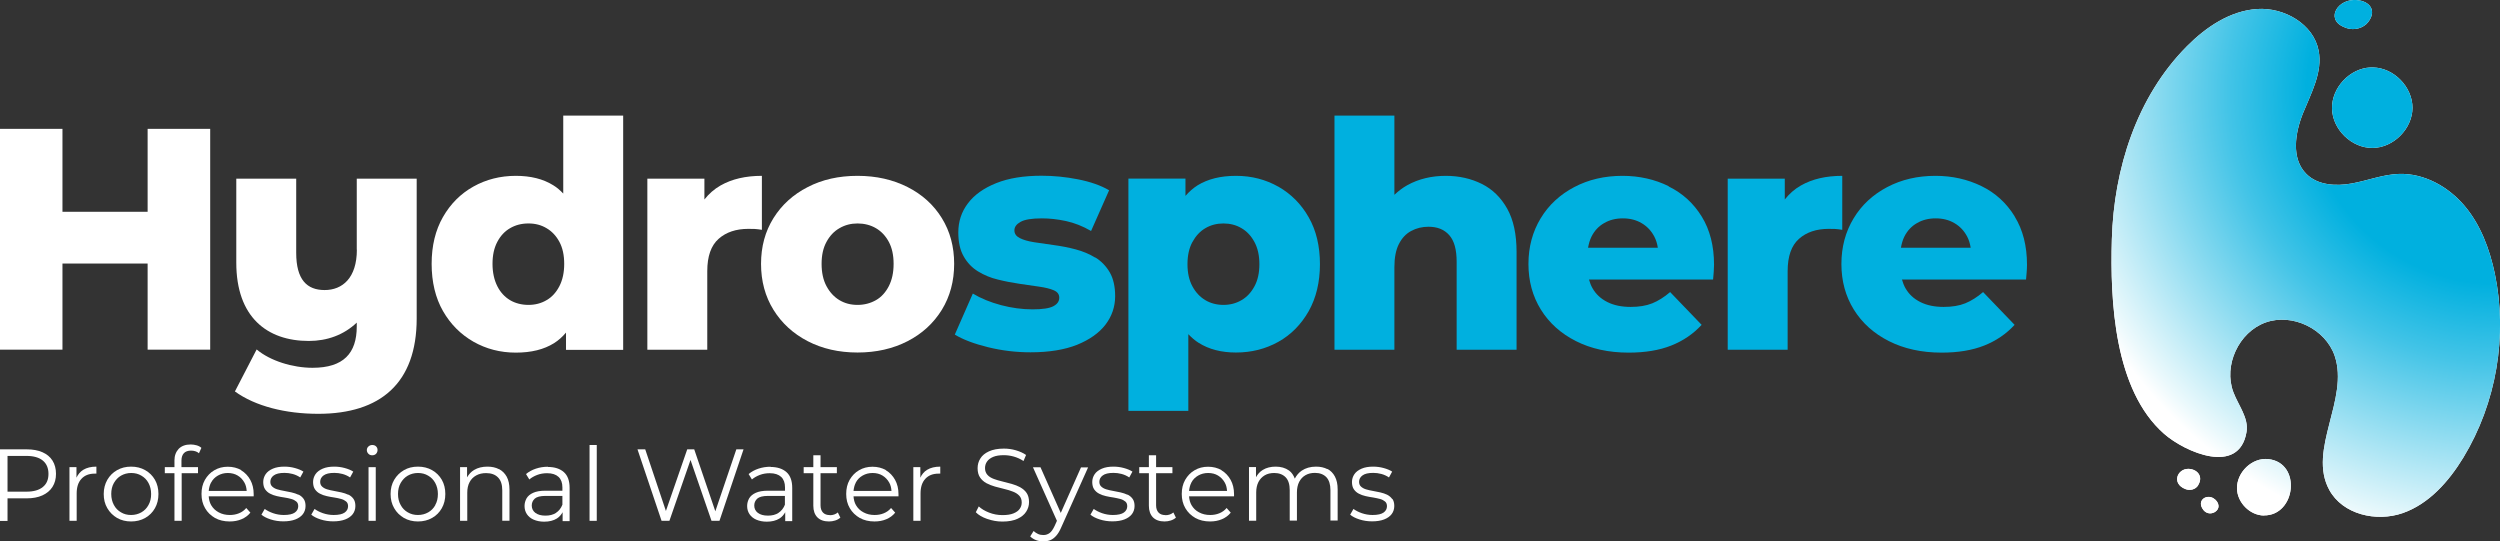 <svg width="522" height="113" viewBox="0 0 522 113" fill="none" xmlns="http://www.w3.org/2000/svg">
<rect x="0" y="0" width="522" height="113" fill="#333333" stroke="none"/>
<g clip-path="url(#clip0_15_288)">
<path d="M469.076 90.192C467.548 99.382 456.232 94.421 451.848 90.568C441.462 81.423 440.577 62.911 440.953 49.956C441.374 35.297 446.113 20.239 456.631 9.655C460.617 5.647 465.644 2.259 471.29 1.882C476.937 1.506 483.071 5.027 484.134 10.585C484.997 15.036 482.606 19.376 480.901 23.561C479.196 27.746 478.354 33.149 481.587 36.338C483.979 38.707 487.765 38.907 491.065 38.309C494.364 37.711 497.553 36.427 500.919 36.316C506.145 36.161 511.172 38.951 514.56 42.937C517.948 46.923 519.83 51.994 520.915 57.109C523.639 70.129 521.247 84.169 514.338 95.551C511.304 100.533 507.186 105.205 501.694 107.132C496.18 109.058 489.138 107.42 486.348 102.282C481.787 93.912 490.556 83.327 487.478 74.293C485.551 68.668 478.642 65.324 473.04 67.339C467.437 69.355 464.226 76.33 466.33 81.888C467.371 84.656 469.563 87.269 469.076 90.192ZM494.984 14.084C490.622 14.261 486.813 18.335 486.924 22.697C487.035 27.06 491.043 30.935 495.405 30.891C499.767 30.846 503.709 26.883 503.731 22.52C503.731 18.158 499.856 14.172 495.494 14.084M494.475 4.606C496.557 1.882 494.342 -0.111 491.419 1.31193e-06C487.721 0.133 485.418 4.473 490.046 5.89C491.618 6.377 493.479 5.89 494.475 4.606ZM458.956 101.33C460.152 99.426 458.713 97.92 456.919 97.898C454.638 97.876 453.354 100.932 456.277 102.105C457.251 102.504 458.403 102.238 458.978 101.33H458.956ZM462.167 107.065C463.739 106.357 463.407 104.807 462.189 104.054C460.683 103.102 458.58 104.519 460.041 106.445C460.528 107.11 461.414 107.398 462.167 107.043V107.065ZM472.685 107.619C479.395 107.708 480.635 96.636 473.638 95.861C470.227 95.484 467.017 98.629 467.083 101.995C467.127 104.918 469.762 107.597 472.685 107.641V107.619Z" fill="white"/>
<path d="M469.076 90.192C467.548 99.382 456.232 94.421 451.848 90.568C441.462 81.423 440.577 62.911 440.953 49.956C441.374 35.297 446.113 20.239 456.631 9.655C460.617 5.647 465.644 2.259 471.29 1.882C476.937 1.506 483.071 5.027 484.134 10.585C484.997 15.036 482.606 19.376 480.901 23.561C479.196 27.746 478.354 33.149 481.587 36.338C483.979 38.707 487.765 38.907 491.065 38.309C494.364 37.711 497.553 36.427 500.919 36.316C506.145 36.161 511.172 38.951 514.56 42.937C517.948 46.923 519.83 51.994 520.915 57.109C523.639 70.129 521.247 84.169 514.338 95.551C511.304 100.533 507.186 105.205 501.694 107.132C496.18 109.058 489.138 107.42 486.348 102.282C481.787 93.912 490.556 83.327 487.478 74.293C485.551 68.668 478.642 65.324 473.04 67.339C467.437 69.355 464.226 76.33 466.33 81.888C467.371 84.656 469.563 87.269 469.076 90.192ZM494.984 14.084C490.622 14.261 486.813 18.335 486.924 22.697C487.035 27.06 491.043 30.935 495.405 30.891C499.767 30.846 503.709 26.883 503.731 22.52C503.731 18.158 499.856 14.172 495.494 14.084M494.475 4.606C496.557 1.882 494.342 -0.111 491.419 1.31193e-06C487.721 0.133 485.418 4.473 490.046 5.89C491.618 6.377 493.479 5.89 494.475 4.606ZM458.956 101.33C460.152 99.426 458.713 97.92 456.919 97.898C454.638 97.876 453.354 100.932 456.277 102.105C457.251 102.504 458.403 102.238 458.978 101.33H458.956ZM462.167 107.065C463.739 106.357 463.407 104.807 462.189 104.054C460.683 103.102 458.58 104.519 460.041 106.445C460.528 107.11 461.414 107.398 462.167 107.043V107.065ZM472.685 107.619C479.395 107.708 480.635 96.636 473.638 95.861C470.227 95.484 467.017 98.629 467.083 101.995C467.127 104.918 469.762 107.597 472.685 107.641V107.619Z" fill="url(#paint0_radial_15_288)"/>
<path d="M30.824 44.221H13.043V26.905H0V73.008H13.043V55.027H30.824V73.008H43.889V26.905H30.824V44.221Z" fill="white"/>
<path d="M74.514 52.127C74.514 58.061 71.481 60.563 67.783 60.563C64.085 60.563 61.848 58.393 61.848 52.791V37.312H49.337V54.85C49.337 66.188 55.736 71.192 64.483 71.192C68.314 71.192 71.791 69.93 74.492 67.362V68.159C74.492 73.761 71.724 76.795 65.258 76.795C61.117 76.795 56.423 75.356 53.588 72.964L49.049 81.733C53.323 84.833 59.656 86.405 66.454 86.405C79.43 86.405 87.004 80.006 87.004 66.498V37.312H74.492V52.149L74.514 52.127Z" fill="white"/>
<path d="M117.607 40.413C116.964 39.748 116.3 39.15 115.525 38.685C113.399 37.357 110.786 36.715 107.708 36.715C104.453 36.715 101.508 37.467 98.851 38.951C96.193 40.435 94.068 42.56 92.495 45.306C90.923 48.052 90.126 51.307 90.126 55.094C90.126 58.88 90.923 62.202 92.495 64.948C94.068 67.694 96.193 69.82 98.851 71.347C101.508 72.853 104.453 73.628 107.708 73.628C110.963 73.628 113.576 72.964 115.68 71.657C116.632 71.06 117.452 70.307 118.182 69.443V73.052H130.118V24.137H117.607V40.435V40.413ZM116.809 59.744C116.145 61.028 115.259 62.025 114.13 62.667C113.023 63.331 111.739 63.663 110.343 63.663C108.948 63.663 107.598 63.331 106.49 62.667C105.383 62.003 104.475 61.028 103.833 59.744C103.191 58.46 102.837 56.91 102.837 55.094C102.837 53.278 103.169 51.772 103.833 50.51C104.497 49.248 105.383 48.296 106.49 47.654C107.62 46.989 108.904 46.657 110.343 46.657C111.783 46.657 113.023 46.989 114.13 47.654C115.259 48.318 116.145 49.27 116.809 50.51C117.474 51.75 117.806 53.278 117.806 55.094C117.806 56.91 117.474 58.438 116.809 59.744Z" fill="white"/>
<path d="M159.082 36.715C155.694 36.715 152.816 37.379 150.446 38.73C149.118 39.483 148.01 40.479 147.08 41.653V37.312H135.167V73.03H147.678V56.622C147.678 53.499 148.475 51.263 150.048 49.868C151.62 48.473 153.701 47.786 156.248 47.786C156.735 47.786 157.178 47.786 157.599 47.809C158.019 47.831 158.507 47.897 159.082 47.986V36.715Z" fill="white"/>
<path d="M196.661 45.55C194.956 42.782 192.564 40.612 189.508 39.062C186.452 37.512 182.976 36.715 179.056 36.715C175.137 36.715 171.682 37.489 168.649 39.062C165.615 40.612 163.223 42.782 161.496 45.55C159.769 48.318 158.905 51.507 158.905 55.094C158.905 58.681 159.769 61.892 161.496 64.682C163.223 67.472 165.615 69.665 168.649 71.237C171.682 72.809 175.159 73.606 179.056 73.606C182.954 73.606 186.452 72.809 189.508 71.237C192.564 69.665 194.933 67.472 196.661 64.682C198.366 61.892 199.229 58.703 199.229 55.094C199.229 51.484 198.366 48.318 196.661 45.55ZM185.589 59.744C184.924 61.028 184.039 62.025 182.909 62.667C181.78 63.309 180.496 63.663 179.056 63.663C177.617 63.663 176.377 63.331 175.27 62.667C174.162 62.003 173.255 61.028 172.568 59.744C171.882 58.46 171.549 56.91 171.549 55.094C171.549 53.278 171.882 51.772 172.568 50.51C173.255 49.248 174.14 48.296 175.27 47.654C176.399 46.989 177.661 46.657 179.056 46.657C180.451 46.657 181.78 46.989 182.909 47.654C184.039 48.318 184.924 49.27 185.589 50.51C186.253 51.75 186.585 53.278 186.585 55.094C186.585 56.91 186.253 58.438 185.589 59.744Z" fill="white"/>
<path d="M228.725 53.809C227.463 53.035 226.09 52.459 224.562 52.06C223.056 51.662 221.551 51.374 220.045 51.174C218.561 50.975 217.188 50.776 215.926 50.577C214.664 50.377 213.667 50.089 212.937 49.713C212.184 49.337 211.807 48.805 211.807 48.096C211.807 47.388 212.228 46.812 213.092 46.325C213.955 45.838 215.439 45.594 217.542 45.594C219.115 45.594 220.798 45.771 222.547 46.148C224.296 46.524 226.068 47.211 227.817 48.229L231.582 39.726C229.832 38.707 227.662 37.955 225.094 37.445C222.525 36.936 219.978 36.692 217.476 36.692C213.734 36.692 210.589 37.202 207.998 38.242C205.408 39.283 203.437 40.678 202.108 42.45C200.757 44.221 200.093 46.258 200.093 48.539C200.093 50.554 200.469 52.237 201.222 53.544C201.975 54.872 202.972 55.913 204.212 56.666C205.474 57.441 206.847 58.017 208.353 58.371C209.858 58.748 211.364 59.035 212.87 59.257C214.354 59.478 215.727 59.678 216.989 59.855C218.229 60.032 219.248 60.276 220.023 60.608C220.798 60.94 221.174 61.449 221.174 62.158C221.174 62.911 220.775 63.486 219.956 63.929C219.137 64.372 217.675 64.594 215.572 64.594C213.468 64.594 211.231 64.306 208.995 63.708C206.758 63.11 204.81 62.313 203.127 61.294L199.362 69.864C201.112 70.927 203.437 71.79 206.315 72.499C209.194 73.207 212.139 73.562 215.173 73.562C219.048 73.562 222.281 73.03 224.894 71.99C227.507 70.927 229.478 69.532 230.829 67.782C232.157 66.033 232.844 64.04 232.844 61.848C232.844 59.833 232.467 58.172 231.715 56.865C230.962 55.581 229.965 54.54 228.725 53.765V53.809Z" fill="#00B0DF"/>
<path d="M266.946 38.995C264.288 37.489 261.343 36.715 258.088 36.715C254.833 36.715 252.22 37.379 250.072 38.685C249.12 39.283 248.278 40.036 247.525 40.9V37.29H235.612V85.785H248.123V69.775C248.788 70.462 249.496 71.104 250.293 71.591C252.441 72.942 255.032 73.606 258.066 73.606C261.321 73.606 264.266 72.853 266.924 71.37C269.581 69.886 271.684 67.738 273.257 64.97C274.807 62.202 275.604 58.925 275.604 55.16C275.604 51.396 274.829 48.119 273.257 45.373C271.707 42.627 269.581 40.501 266.924 38.973L266.946 38.995ZM261.941 59.766C261.255 61.051 260.369 62.003 259.24 62.667C258.11 63.331 256.848 63.663 255.453 63.663C254.058 63.663 252.774 63.331 251.666 62.667C250.559 62.003 249.651 61.051 248.965 59.766C248.278 58.482 247.946 56.954 247.946 55.16C247.946 53.367 248.278 51.817 248.965 50.554C249.651 49.292 250.537 48.318 251.666 47.654C252.796 46.989 254.058 46.657 255.453 46.657C256.848 46.657 258.132 46.989 259.24 47.654C260.369 48.318 261.255 49.27 261.941 50.554C262.628 51.839 262.96 53.367 262.96 55.16C262.96 56.954 262.628 58.504 261.941 59.766Z" fill="#00B0DF"/>
<path d="M309.396 38.397C307.159 37.29 304.657 36.715 301.889 36.715C298.899 36.715 296.22 37.357 293.851 38.663C292.854 39.217 291.968 39.903 291.149 40.678V24.137H278.638V73.03H291.149V55.78C291.149 53.809 291.459 52.193 292.079 50.975C292.699 49.735 293.541 48.827 294.648 48.229C295.755 47.631 296.951 47.343 298.279 47.343C300.117 47.343 301.557 47.919 302.597 49.093C303.638 50.267 304.148 52.104 304.148 54.651V73.03H316.659V52.614C316.659 48.916 316.017 45.926 314.71 43.579C313.404 41.254 311.654 39.527 309.396 38.397Z" fill="#00B0DF"/>
<path d="M348.391 38.862C345.49 37.445 342.279 36.715 338.781 36.715C335.038 36.715 331.695 37.489 328.705 39.062C325.716 40.634 323.369 42.804 321.686 45.594C320.003 48.384 319.139 51.551 319.139 55.116C319.139 58.681 320.003 61.848 321.73 64.638C323.457 67.428 325.893 69.62 329.037 71.215C332.182 72.809 335.858 73.628 340.065 73.628C343.497 73.628 346.465 73.141 348.967 72.145C351.469 71.148 353.573 69.709 355.3 67.827L348.723 60.984C347.483 62.047 346.243 62.822 345.003 63.331C343.741 63.841 342.235 64.084 340.486 64.084C338.604 64.084 336.965 63.752 335.614 63.066C334.241 62.379 333.2 61.405 332.492 60.143C332.182 59.589 331.96 58.991 331.783 58.371H357.692C357.736 57.884 357.78 57.352 357.825 56.799C357.869 56.245 357.891 55.714 357.891 55.293C357.891 51.329 357.027 47.986 355.322 45.218C353.617 42.45 351.314 40.346 348.413 38.929L348.391 38.862ZM334.928 46.591C336.057 45.926 337.364 45.594 338.847 45.594C340.331 45.594 341.637 45.926 342.767 46.591C343.896 47.255 344.76 48.163 345.402 49.359C345.778 50.067 346.022 50.864 346.155 51.728H331.584C331.739 50.886 331.96 50.089 332.315 49.381C332.935 48.163 333.798 47.233 334.928 46.591Z" fill="#00B0DF"/>
<path d="M384.663 36.715C381.275 36.715 378.396 37.379 376.027 38.73C374.698 39.483 373.591 40.479 372.661 41.653V37.312H360.748V73.03H373.259V56.622C373.259 53.499 374.056 51.263 375.628 49.868C377.201 48.473 379.282 47.786 381.829 47.786C382.316 47.786 382.759 47.786 383.179 47.809C383.6 47.831 384.087 47.897 384.663 47.986V36.715Z" fill="#00B0DF"/>
<path d="M420.647 45.151C418.942 42.383 416.639 40.28 413.738 38.862C410.837 37.445 407.626 36.715 404.128 36.715C400.385 36.715 397.042 37.489 394.052 39.062C391.063 40.634 388.715 42.804 387.032 45.594C385.35 48.384 384.486 51.551 384.486 55.116C384.486 58.681 385.35 61.848 387.077 64.638C388.804 67.428 391.24 69.62 394.384 71.215C397.529 72.809 401.205 73.628 405.412 73.628C408.844 73.628 411.812 73.141 414.314 72.145C416.816 71.148 418.92 69.709 420.647 67.827L414.07 60.984C412.83 62.047 411.59 62.822 410.35 63.331C409.088 63.841 407.582 64.084 405.833 64.084C403.95 64.084 402.312 63.752 400.961 63.066C399.588 62.379 398.547 61.405 397.839 60.143C397.529 59.589 397.307 58.991 397.13 58.371H423.039C423.083 57.884 423.127 57.352 423.171 56.799C423.216 56.245 423.238 55.714 423.238 55.293C423.238 51.329 422.374 47.986 420.669 45.218L420.647 45.151ZM400.252 46.591C401.382 45.926 402.688 45.594 404.172 45.594C405.656 45.594 406.962 45.926 408.091 46.591C409.221 47.255 410.084 48.163 410.726 49.359C411.103 50.067 411.347 50.864 411.479 51.728H396.909C397.064 50.886 397.285 50.089 397.639 49.381C398.259 48.163 399.123 47.233 400.252 46.591Z" fill="#00B0DF"/>
<path d="M8.858 94.421C7.95 94.023 6.865 93.823 5.58 93.823H0V108.771H1.572V104.054H5.58C6.842 104.054 7.928 103.855 8.858 103.434C9.765 103.013 10.474 102.437 10.961 101.662C11.448 100.887 11.692 100.002 11.692 98.939C11.692 97.876 11.448 96.946 10.961 96.171C10.474 95.396 9.765 94.82 8.858 94.421ZM8.946 101.684C8.171 102.327 7.042 102.659 5.536 102.659H1.572V95.196H5.536C7.02 95.196 8.171 95.528 8.946 96.171C9.721 96.813 10.12 97.743 10.12 98.939C10.12 100.134 9.743 101.042 8.946 101.684Z" fill="white"/>
<path d="M15.966 99.802V97.544H14.504V108.748H16.01V103.035C16.01 101.707 16.342 100.688 17.007 99.979C17.671 99.249 18.601 98.894 19.775 98.894C19.841 98.894 19.885 98.894 19.952 98.894C20.018 98.894 20.062 98.894 20.129 98.894V97.433C19.022 97.433 18.114 97.654 17.383 98.097C16.741 98.496 16.276 99.072 15.944 99.78L15.966 99.802Z" fill="white"/>
<path d="M30.315 98.164C29.451 97.676 28.477 97.433 27.37 97.433C26.263 97.433 25.311 97.676 24.447 98.164C23.583 98.651 22.919 99.315 22.41 100.179C21.922 101.042 21.657 102.017 21.657 103.146C21.657 104.275 21.9 105.25 22.41 106.113C22.919 106.977 23.583 107.641 24.447 108.15C25.311 108.638 26.285 108.881 27.37 108.881C28.455 108.881 29.451 108.638 30.315 108.15C31.179 107.663 31.865 106.977 32.352 106.113C32.84 105.25 33.083 104.275 33.083 103.146C33.083 102.017 32.84 101.042 32.352 100.179C31.865 99.337 31.179 98.651 30.315 98.164ZM31.002 105.449C30.647 106.113 30.138 106.623 29.518 106.977C28.898 107.331 28.167 107.53 27.37 107.53C26.573 107.53 25.886 107.353 25.266 106.977C24.646 106.623 24.137 106.113 23.783 105.449C23.428 104.785 23.229 104.032 23.229 103.146C23.229 102.26 23.406 101.507 23.783 100.843C24.159 100.201 24.646 99.669 25.266 99.315C25.886 98.961 26.595 98.761 27.392 98.761C28.189 98.761 28.898 98.939 29.518 99.315C30.138 99.669 30.647 100.179 31.002 100.843C31.356 101.507 31.555 102.26 31.555 103.146C31.555 104.032 31.378 104.785 31.002 105.449Z" fill="white"/>
<path d="M39.837 92.805C38.73 92.805 37.91 93.115 37.313 93.713C36.737 94.333 36.427 95.13 36.427 96.126V97.544H34.412V98.806H36.427V108.748H37.933V98.806H41.343V97.544H37.888V96.193C37.888 95.484 38.066 94.975 38.398 94.621C38.73 94.266 39.239 94.089 39.881 94.089C40.214 94.089 40.523 94.133 40.789 94.222C41.077 94.311 41.321 94.444 41.542 94.643L42.051 93.513C41.786 93.27 41.453 93.093 41.055 92.982C40.656 92.871 40.236 92.805 39.815 92.805H39.837Z" fill="white"/>
<path d="M50.377 98.164C49.558 97.699 48.628 97.455 47.565 97.455C46.502 97.455 45.594 97.699 44.753 98.186C43.911 98.673 43.269 99.359 42.782 100.201C42.295 101.064 42.074 102.039 42.074 103.146C42.074 104.253 42.317 105.25 42.826 106.113C43.314 106.977 44.022 107.641 44.886 108.15C45.772 108.638 46.79 108.881 47.964 108.881C48.872 108.881 49.691 108.726 50.422 108.416C51.175 108.106 51.795 107.641 52.282 107.043L51.418 106.069C50.998 106.578 50.488 106.933 49.89 107.176C49.292 107.42 48.672 107.53 47.986 107.53C47.122 107.53 46.347 107.353 45.661 106.977C44.997 106.623 44.465 106.113 44.089 105.471C43.779 104.94 43.624 104.297 43.579 103.633H52.968C52.968 103.633 52.968 103.456 52.968 103.39C52.968 103.323 52.968 103.235 52.968 103.168C52.968 102.039 52.725 101.042 52.26 100.201C51.795 99.359 51.153 98.673 50.333 98.186L50.377 98.164ZM44.066 100.777C44.399 100.134 44.886 99.647 45.506 99.293C46.126 98.939 46.812 98.761 47.565 98.761C48.318 98.761 49.049 98.939 49.625 99.293C50.222 99.647 50.688 100.134 51.042 100.777C51.33 101.286 51.463 101.862 51.507 102.504H43.579C43.646 101.884 43.779 101.308 44.044 100.799L44.066 100.777Z" fill="white"/>
<path d="M62.313 103.301C61.87 103.102 61.405 102.925 60.874 102.814C60.342 102.703 59.833 102.592 59.324 102.504C58.814 102.415 58.327 102.305 57.884 102.172C57.441 102.039 57.109 101.839 56.844 101.596C56.578 101.352 56.445 101.02 56.445 100.599C56.445 100.068 56.689 99.603 57.154 99.271C57.641 98.916 58.371 98.739 59.39 98.739C59.966 98.739 60.52 98.806 61.095 98.961C61.671 99.116 62.202 99.359 62.69 99.692L63.354 98.474C62.889 98.164 62.291 97.92 61.56 97.721C60.83 97.521 60.099 97.433 59.39 97.433C58.438 97.433 57.641 97.566 56.976 97.854C56.312 98.141 55.803 98.518 55.471 99.005C55.139 99.492 54.961 100.046 54.961 100.644C54.961 101.242 55.094 101.795 55.36 102.172C55.626 102.548 55.958 102.858 56.401 103.08C56.821 103.301 57.309 103.478 57.818 103.589C58.327 103.7 58.859 103.81 59.39 103.877C59.922 103.943 60.387 104.076 60.83 104.187C61.25 104.297 61.605 104.497 61.87 104.718C62.136 104.94 62.269 105.272 62.269 105.693C62.269 106.246 62.025 106.689 61.56 107.021C61.095 107.353 60.32 107.53 59.257 107.53C58.482 107.53 57.729 107.398 57.021 107.154C56.312 106.91 55.736 106.6 55.271 106.268L54.585 107.464C55.05 107.863 55.692 108.195 56.534 108.46C57.353 108.726 58.239 108.859 59.169 108.859C60.143 108.859 60.984 108.726 61.671 108.46C62.357 108.195 62.889 107.818 63.243 107.353C63.597 106.888 63.797 106.313 63.797 105.648C63.797 105.028 63.664 104.541 63.398 104.165C63.133 103.788 62.778 103.5 62.357 103.279L62.313 103.301Z" fill="white"/>
<path d="M72.721 103.301C72.278 103.102 71.813 102.925 71.281 102.814C70.75 102.703 70.241 102.592 69.731 102.504C69.222 102.415 68.735 102.305 68.292 102.172C67.849 102.039 67.517 101.839 67.251 101.596C66.986 101.352 66.853 101.02 66.853 100.599C66.853 100.068 67.096 99.603 67.561 99.271C68.048 98.916 68.779 98.739 69.798 98.739C70.374 98.739 70.927 98.806 71.503 98.961C72.079 99.116 72.61 99.359 73.097 99.692L73.762 98.474C73.296 98.164 72.699 97.92 71.968 97.721C71.237 97.521 70.506 97.433 69.798 97.433C68.846 97.433 68.048 97.566 67.384 97.854C66.72 98.141 66.21 98.518 65.878 99.005C65.546 99.492 65.369 100.046 65.369 100.644C65.369 101.242 65.502 101.795 65.768 102.172C66.033 102.548 66.365 102.858 66.808 103.08C67.229 103.301 67.716 103.478 68.226 103.589C68.735 103.7 69.266 103.81 69.798 103.877C70.329 103.943 70.794 104.076 71.237 104.187C71.658 104.297 72.012 104.497 72.278 104.718C72.544 104.94 72.677 105.272 72.677 105.693C72.677 106.246 72.433 106.689 71.968 107.021C71.503 107.353 70.728 107.53 69.665 107.53C68.89 107.53 68.137 107.398 67.428 107.154C66.72 106.91 66.144 106.6 65.679 106.268L64.993 107.464C65.458 107.863 66.1 108.195 66.941 108.46C67.76 108.726 68.646 108.859 69.576 108.859C70.551 108.859 71.392 108.726 72.079 108.46C72.765 108.195 73.296 107.818 73.651 107.353C74.005 106.888 74.204 106.313 74.204 105.648C74.204 105.028 74.072 104.541 73.806 104.165C73.54 103.788 73.186 103.5 72.765 103.279L72.721 103.301Z" fill="white"/>
<path d="M77.725 92.915C77.415 92.915 77.15 93.026 76.928 93.225C76.707 93.425 76.596 93.691 76.596 93.978C76.596 94.266 76.707 94.532 76.928 94.754C77.15 94.975 77.393 95.064 77.725 95.064C78.058 95.064 78.323 94.953 78.522 94.754C78.722 94.532 78.832 94.266 78.832 93.956C78.832 93.646 78.722 93.403 78.522 93.203C78.323 93.004 78.035 92.915 77.725 92.915Z" fill="white"/>
<path d="M78.456 97.544H76.95V108.748H78.456V97.544Z" fill="white"/>
<path d="M90.215 98.164C89.351 97.676 88.377 97.433 87.269 97.433C86.162 97.433 85.188 97.676 84.346 98.164C83.505 98.651 82.819 99.315 82.309 100.179C81.8 101.042 81.556 102.017 81.556 103.146C81.556 104.275 81.8 105.25 82.309 106.113C82.796 106.977 83.483 107.641 84.346 108.15C85.21 108.638 86.184 108.881 87.269 108.881C88.355 108.881 89.351 108.638 90.215 108.15C91.078 107.663 91.765 106.977 92.252 106.113C92.739 105.25 92.983 104.275 92.983 103.146C92.983 102.017 92.739 101.042 92.252 100.179C91.765 99.337 91.078 98.651 90.215 98.164ZM90.901 105.449C90.547 106.113 90.037 106.623 89.417 106.977C88.797 107.331 88.067 107.53 87.269 107.53C86.472 107.53 85.786 107.353 85.144 106.977C84.524 106.623 84.014 106.113 83.66 105.449C83.284 104.785 83.106 104.032 83.106 103.146C83.106 102.26 83.284 101.507 83.66 100.843C84.036 100.201 84.524 99.669 85.144 99.315C85.764 98.961 86.472 98.761 87.269 98.761C88.067 98.761 88.775 98.939 89.395 99.315C90.015 99.669 90.525 100.179 90.879 100.843C91.233 101.507 91.433 102.26 91.433 103.146C91.433 104.032 91.255 104.785 90.879 105.449H90.901Z" fill="white"/>
<path d="M104.187 97.964C103.501 97.61 102.704 97.433 101.796 97.433C100.711 97.433 99.781 97.654 99.006 98.119C98.364 98.496 97.899 99.027 97.522 99.669V97.544H96.061V108.748H97.566V102.858C97.566 102.017 97.721 101.286 98.054 100.666C98.364 100.068 98.829 99.603 99.427 99.271C100.024 98.939 100.711 98.784 101.508 98.784C102.571 98.784 103.412 99.094 103.988 99.692C104.586 100.289 104.874 101.197 104.874 102.371V108.726H106.38V102.216C106.38 101.131 106.18 100.245 105.804 99.537C105.405 98.828 104.874 98.296 104.187 97.942V97.964Z" fill="white"/>
<path d="M114.418 97.455C113.532 97.455 112.691 97.588 111.894 97.854C111.096 98.119 110.41 98.496 109.834 98.983L110.521 100.112C110.986 99.714 111.539 99.404 112.181 99.16C112.824 98.916 113.532 98.806 114.241 98.806C115.304 98.806 116.079 99.072 116.632 99.581C117.164 100.09 117.43 100.821 117.43 101.773V102.46H113.864C112.801 102.46 111.938 102.615 111.318 102.902C110.676 103.19 110.233 103.567 109.945 104.054C109.679 104.541 109.524 105.072 109.524 105.648C109.524 106.29 109.679 106.844 110.011 107.353C110.343 107.84 110.808 108.239 111.428 108.505C112.049 108.771 112.779 108.926 113.621 108.926C114.684 108.926 115.569 108.704 116.278 108.261C116.809 107.929 117.186 107.464 117.474 106.955V108.815H118.935V101.862C118.935 100.4 118.537 99.293 117.74 98.584C116.942 97.876 115.835 97.499 114.374 97.499L114.418 97.455ZM116.101 107.088C115.481 107.486 114.75 107.663 113.886 107.663C112.979 107.663 112.292 107.464 111.783 107.088C111.296 106.711 111.03 106.202 111.03 105.56C111.03 104.984 111.229 104.519 111.65 104.12C112.071 103.744 112.824 103.545 113.909 103.545H117.43V105.383C117.142 106.113 116.699 106.689 116.079 107.088H116.101Z" fill="white"/>
<path d="M124.604 92.915H123.098V108.748H124.604V92.915Z" fill="white"/>
<path d="M149.361 106.755L144.954 93.823H143.493L139.042 106.689L134.724 93.823H133.107L138.134 108.748H139.773L144.179 96.038L148.564 108.748H150.225L155.251 93.823H153.746L149.361 106.755Z" fill="white"/>
<path d="M160.898 97.455C160.012 97.455 159.171 97.588 158.374 97.854C157.577 98.119 156.89 98.496 156.314 98.983L157.001 100.112C157.466 99.714 158.019 99.404 158.662 99.16C159.304 98.916 160.012 98.806 160.721 98.806C161.784 98.806 162.559 99.072 163.113 99.581C163.644 100.09 163.91 100.821 163.91 101.773V102.46H160.345C159.282 102.46 158.418 102.615 157.798 102.902C157.156 103.19 156.713 103.567 156.425 104.054C156.159 104.541 156.004 105.072 156.004 105.648C156.004 106.29 156.159 106.844 156.492 107.353C156.824 107.84 157.289 108.239 157.909 108.505C158.529 108.771 159.26 108.926 160.101 108.926C161.164 108.926 162.05 108.704 162.758 108.261C163.29 107.929 163.666 107.464 163.954 106.955V108.815H165.416V101.862C165.416 100.4 165.017 99.293 164.22 98.584C163.423 97.876 162.315 97.499 160.854 97.499L160.898 97.455ZM162.559 107.088C161.939 107.486 161.208 107.663 160.345 107.663C159.437 107.663 158.75 107.464 158.241 107.088C157.754 106.711 157.488 106.202 157.488 105.56C157.488 104.984 157.687 104.519 158.108 104.12C158.529 103.744 159.282 103.545 160.367 103.545H163.888V105.383C163.6 106.113 163.157 106.689 162.537 107.088H162.559Z" fill="white"/>
<path d="M173.277 107.553C172.657 107.553 172.169 107.375 171.837 107.021C171.505 106.667 171.328 106.158 171.328 105.515V98.806H174.738V97.544H171.328V95.064H169.822V97.544H167.807V98.806H169.822V105.604C169.822 106.645 170.11 107.442 170.664 108.018C171.239 108.593 172.037 108.881 173.099 108.881C173.542 108.881 173.963 108.815 174.384 108.682C174.805 108.549 175.159 108.35 175.469 108.084L174.937 106.999C174.495 107.375 173.941 107.575 173.277 107.575V107.553Z" fill="white"/>
<path d="M184.991 98.164C184.171 97.699 183.241 97.455 182.179 97.455C181.116 97.455 180.208 97.699 179.366 98.186C178.525 98.673 177.883 99.359 177.395 100.201C176.908 101.064 176.687 102.039 176.687 103.146C176.687 104.253 176.93 105.25 177.44 106.113C177.949 106.977 178.635 107.641 179.521 108.15C180.407 108.638 181.426 108.881 182.599 108.881C183.507 108.881 184.326 108.726 185.057 108.416C185.81 108.106 186.43 107.641 186.917 107.043L186.054 106.069C185.633 106.578 185.124 106.933 184.526 107.176C183.928 107.42 183.308 107.53 182.621 107.53C181.758 107.53 180.983 107.353 180.296 106.977C179.61 106.623 179.101 106.113 178.724 105.471C178.414 104.94 178.259 104.297 178.215 103.633H187.604C187.604 103.633 187.604 103.456 187.604 103.39C187.604 103.301 187.604 103.235 187.604 103.168C187.604 102.039 187.36 101.042 186.895 100.201C186.43 99.359 185.788 98.673 184.969 98.186L184.991 98.164ZM178.68 100.777C179.012 100.134 179.499 99.647 180.119 99.293C180.739 98.939 181.426 98.761 182.201 98.761C182.976 98.761 183.684 98.939 184.26 99.293C184.836 99.647 185.323 100.134 185.677 100.777C185.965 101.286 186.098 101.862 186.142 102.504H178.215C178.281 101.884 178.414 101.308 178.68 100.799V100.777Z" fill="white"/>
<path d="M192.165 99.802V97.544H190.704V108.748H192.21V103.035C192.21 101.707 192.542 100.688 193.206 99.979C193.871 99.249 194.801 98.894 195.974 98.894C196.041 98.894 196.085 98.894 196.151 98.894C196.218 98.894 196.262 98.894 196.329 98.894V97.433C195.221 97.433 194.313 97.654 193.583 98.097C192.918 98.496 192.475 99.072 192.143 99.78L192.165 99.802Z" fill="white"/>
<path d="M213.047 101.751C212.494 101.463 211.896 101.219 211.254 101.042C210.611 100.865 209.947 100.688 209.305 100.533C208.641 100.378 208.043 100.201 207.511 100.002C206.98 99.802 206.515 99.537 206.183 99.16C205.85 98.784 205.673 98.341 205.673 97.743C205.673 97.234 205.806 96.769 206.094 96.37C206.36 95.971 206.803 95.639 207.378 95.396C207.954 95.152 208.707 95.041 209.593 95.041C210.257 95.041 210.966 95.13 211.674 95.329C212.383 95.528 213.069 95.838 213.712 96.259L214.243 94.997C213.645 94.576 212.937 94.266 212.117 94.023C211.298 93.779 210.456 93.668 209.615 93.668C208.353 93.668 207.312 93.868 206.493 94.244C205.673 94.621 205.075 95.108 204.699 95.728C204.3 96.348 204.123 97.034 204.123 97.765C204.123 98.562 204.3 99.204 204.633 99.692C204.965 100.179 205.408 100.577 205.961 100.887C206.515 101.175 207.113 101.419 207.755 101.596C208.397 101.773 209.061 101.95 209.726 102.105C210.368 102.26 210.988 102.437 211.519 102.659C212.051 102.858 212.494 103.146 212.826 103.5C213.158 103.855 213.335 104.32 213.335 104.917C213.335 105.405 213.202 105.848 212.914 106.246C212.649 106.645 212.206 106.955 211.608 107.198C211.01 107.442 210.257 107.553 209.305 107.553C208.353 107.553 207.378 107.375 206.493 107.021C205.607 106.667 204.898 106.246 204.367 105.737L203.747 106.955C204.3 107.53 205.098 107.995 206.116 108.35C207.135 108.704 208.198 108.903 209.305 108.903C210.589 108.903 211.63 108.704 212.449 108.328C213.269 107.951 213.867 107.464 214.265 106.844C214.664 106.224 214.863 105.56 214.863 104.829C214.863 104.054 214.686 103.412 214.354 102.925C214.022 102.437 213.579 102.061 213.025 101.751H213.047Z" fill="white"/>
<path d="M221.484 107.088L217.255 97.566H215.682L220.687 108.748L220.2 109.833C219.868 110.52 219.535 111.029 219.159 111.295C218.805 111.561 218.362 111.716 217.875 111.716C217.454 111.716 217.077 111.649 216.745 111.494C216.413 111.339 216.103 111.14 215.815 110.874L215.107 112.004C215.439 112.336 215.86 112.601 216.325 112.779C216.79 112.956 217.299 113.044 217.83 113.044C218.362 113.044 218.871 112.956 219.314 112.779C219.757 112.601 220.155 112.291 220.532 111.871C220.908 111.45 221.263 110.874 221.573 110.143L227.197 97.588H225.714L221.484 107.11V107.088Z" fill="white"/>
<path d="M235.413 103.301C234.97 103.102 234.505 102.925 233.973 102.814C233.442 102.703 232.933 102.592 232.423 102.504C231.892 102.415 231.427 102.305 230.984 102.172C230.541 102.039 230.209 101.839 229.943 101.596C229.677 101.352 229.544 101.02 229.544 100.599C229.544 100.068 229.788 99.603 230.253 99.271C230.718 98.916 231.471 98.739 232.49 98.739C233.065 98.739 233.619 98.806 234.195 98.961C234.77 99.116 235.302 99.359 235.789 99.692L236.453 98.474C235.988 98.164 235.39 97.92 234.66 97.721C233.929 97.521 233.198 97.433 232.49 97.433C231.537 97.433 230.74 97.566 230.076 97.854C229.412 98.141 228.902 98.518 228.57 99.005C228.238 99.492 228.061 100.046 228.061 100.644C228.061 101.242 228.194 101.795 228.459 102.172C228.725 102.548 229.057 102.858 229.5 103.08C229.921 103.301 230.408 103.478 230.917 103.589C231.427 103.7 231.958 103.81 232.49 103.877C233.021 103.965 233.486 104.076 233.929 104.187C234.35 104.297 234.704 104.497 234.97 104.718C235.235 104.94 235.368 105.272 235.368 105.693C235.368 106.246 235.125 106.689 234.66 107.021C234.195 107.353 233.42 107.53 232.357 107.53C231.582 107.53 230.829 107.398 230.12 107.154C229.412 106.91 228.836 106.6 228.371 106.268L227.684 107.464C228.149 107.863 228.792 108.195 229.633 108.46C230.452 108.726 231.338 108.859 232.268 108.859C233.243 108.859 234.084 108.726 234.77 108.46C235.457 108.195 235.988 107.818 236.343 107.353C236.697 106.888 236.896 106.313 236.896 105.648C236.896 105.028 236.763 104.541 236.498 104.165C236.232 103.788 235.878 103.5 235.457 103.279L235.413 103.301Z" fill="white"/>
<path d="M243.34 107.553C242.72 107.553 242.233 107.375 241.901 107.021C241.569 106.667 241.392 106.158 241.392 105.515V98.806H244.802V97.544H241.392V95.064H239.886V97.544H237.871V98.806H239.886V105.604C239.886 106.645 240.174 107.442 240.727 108.018C241.303 108.593 242.1 108.881 243.163 108.881C243.606 108.881 244.027 108.815 244.447 108.682C244.868 108.549 245.222 108.35 245.532 108.084L245.001 106.999C244.558 107.375 244.004 107.575 243.34 107.575V107.553Z" fill="white"/>
<path d="M255.054 98.164C254.235 97.699 253.305 97.455 252.242 97.455C251.179 97.455 250.271 97.699 249.43 98.186C248.588 98.673 247.946 99.359 247.459 100.201C246.972 101.064 246.75 102.039 246.75 103.146C246.75 104.253 246.994 105.25 247.503 106.113C248.013 106.977 248.699 107.641 249.585 108.15C250.471 108.638 251.489 108.881 252.663 108.881C253.571 108.881 254.39 108.726 255.121 108.416C255.874 108.106 256.494 107.641 256.981 107.043L256.117 106.069C255.697 106.578 255.187 106.933 254.589 107.176C253.991 107.42 253.371 107.53 252.685 107.53C251.821 107.53 251.046 107.353 250.36 106.977C249.673 106.623 249.164 106.113 248.788 105.471C248.478 104.94 248.323 104.297 248.278 103.633H257.667C257.667 103.633 257.667 103.456 257.667 103.39C257.667 103.301 257.667 103.235 257.667 103.168C257.667 102.039 257.424 101.042 256.959 100.201C256.494 99.359 255.852 98.673 255.032 98.186L255.054 98.164ZM248.743 100.777C249.075 100.134 249.563 99.647 250.183 99.293C250.803 98.939 251.489 98.761 252.264 98.761C253.039 98.761 253.748 98.939 254.324 99.293C254.899 99.647 255.387 100.134 255.741 100.777C256.029 101.286 256.162 101.862 256.206 102.504H248.278C248.345 101.884 248.478 101.308 248.743 100.799V100.777Z" fill="white"/>
<path d="M277.176 97.964C276.49 97.61 275.715 97.433 274.785 97.433C273.611 97.433 272.615 97.721 271.795 98.274C271.153 98.717 270.688 99.293 270.356 99.935C270.09 99.249 269.714 98.651 269.16 98.252C268.385 97.699 267.455 97.433 266.37 97.433C265.329 97.433 264.421 97.654 263.668 98.119C263.048 98.496 262.583 99.027 262.251 99.647V97.521H260.79V108.726H262.295V102.836C262.295 101.994 262.45 101.264 262.761 100.644C263.071 100.046 263.513 99.581 264.067 99.249C264.621 98.916 265.307 98.761 266.06 98.761C267.079 98.761 267.876 99.072 268.452 99.669C269.027 100.267 269.293 101.175 269.293 102.349V108.704H270.799V102.814C270.799 101.972 270.954 101.242 271.264 100.622C271.574 100.024 271.995 99.559 272.57 99.227C273.146 98.894 273.788 98.739 274.563 98.739C275.582 98.739 276.379 99.049 276.955 99.647C277.508 100.245 277.796 101.153 277.796 102.327V108.682H279.302V102.172C279.302 101.087 279.103 100.201 278.726 99.492C278.35 98.784 277.818 98.252 277.154 97.898L277.176 97.964Z" fill="white"/>
<path d="M290.684 104.187C290.418 103.81 290.064 103.522 289.643 103.301C289.2 103.102 288.735 102.925 288.204 102.814C287.672 102.703 287.163 102.592 286.654 102.504C286.122 102.415 285.657 102.305 285.214 102.172C284.772 102.039 284.439 101.839 284.174 101.596C283.908 101.352 283.775 101.02 283.775 100.599C283.775 100.068 284.019 99.603 284.484 99.271C284.949 98.916 285.702 98.739 286.72 98.739C287.296 98.739 287.85 98.806 288.425 98.961C289.001 99.116 289.533 99.359 290.02 99.692L290.684 98.474C290.219 98.164 289.621 97.92 288.89 97.721C288.16 97.521 287.429 97.433 286.72 97.433C285.768 97.433 284.971 97.566 284.307 97.854C283.642 98.141 283.133 98.518 282.801 99.005C282.469 99.492 282.291 100.046 282.291 100.644C282.291 101.242 282.424 101.795 282.69 102.172C282.956 102.548 283.288 102.858 283.731 103.08C284.152 103.301 284.639 103.478 285.148 103.589C285.657 103.7 286.189 103.81 286.72 103.877C287.252 103.965 287.717 104.076 288.16 104.187C288.58 104.297 288.935 104.497 289.2 104.718C289.466 104.94 289.599 105.272 289.599 105.693C289.599 106.246 289.355 106.689 288.89 107.021C288.425 107.353 287.65 107.53 286.587 107.53C285.812 107.53 285.059 107.398 284.351 107.154C283.642 106.91 283.066 106.6 282.601 106.268L281.915 107.464C282.38 107.863 283.022 108.195 283.864 108.46C284.683 108.726 285.569 108.859 286.499 108.859C287.473 108.859 288.315 108.726 289.001 108.46C289.688 108.195 290.219 107.818 290.573 107.353C290.928 106.888 291.127 106.313 291.127 105.648C291.127 105.028 290.994 104.541 290.728 104.165L290.684 104.187Z" fill="white"/>
</g>
<defs>
<radialGradient id="paint0_radial_15_288" cx="0" cy="0" r="1" gradientUnits="userSpaceOnUse" gradientTransform="translate(521.269 19.575) scale(96.592 96.591)">
<stop offset="0.41" stop-color="#00B0DF"/>
<stop offset="0.58" stop-color="#43C4E7"/>
<stop offset="0.95" stop-color="#EBF9FC"/>
<stop offset="0.99" stop-color="white"/>
</radialGradient>
<clipPath id="clip0_15_288">
<rect width="522" height="113" fill="white"/>
</clipPath>
</defs>
</svg>
